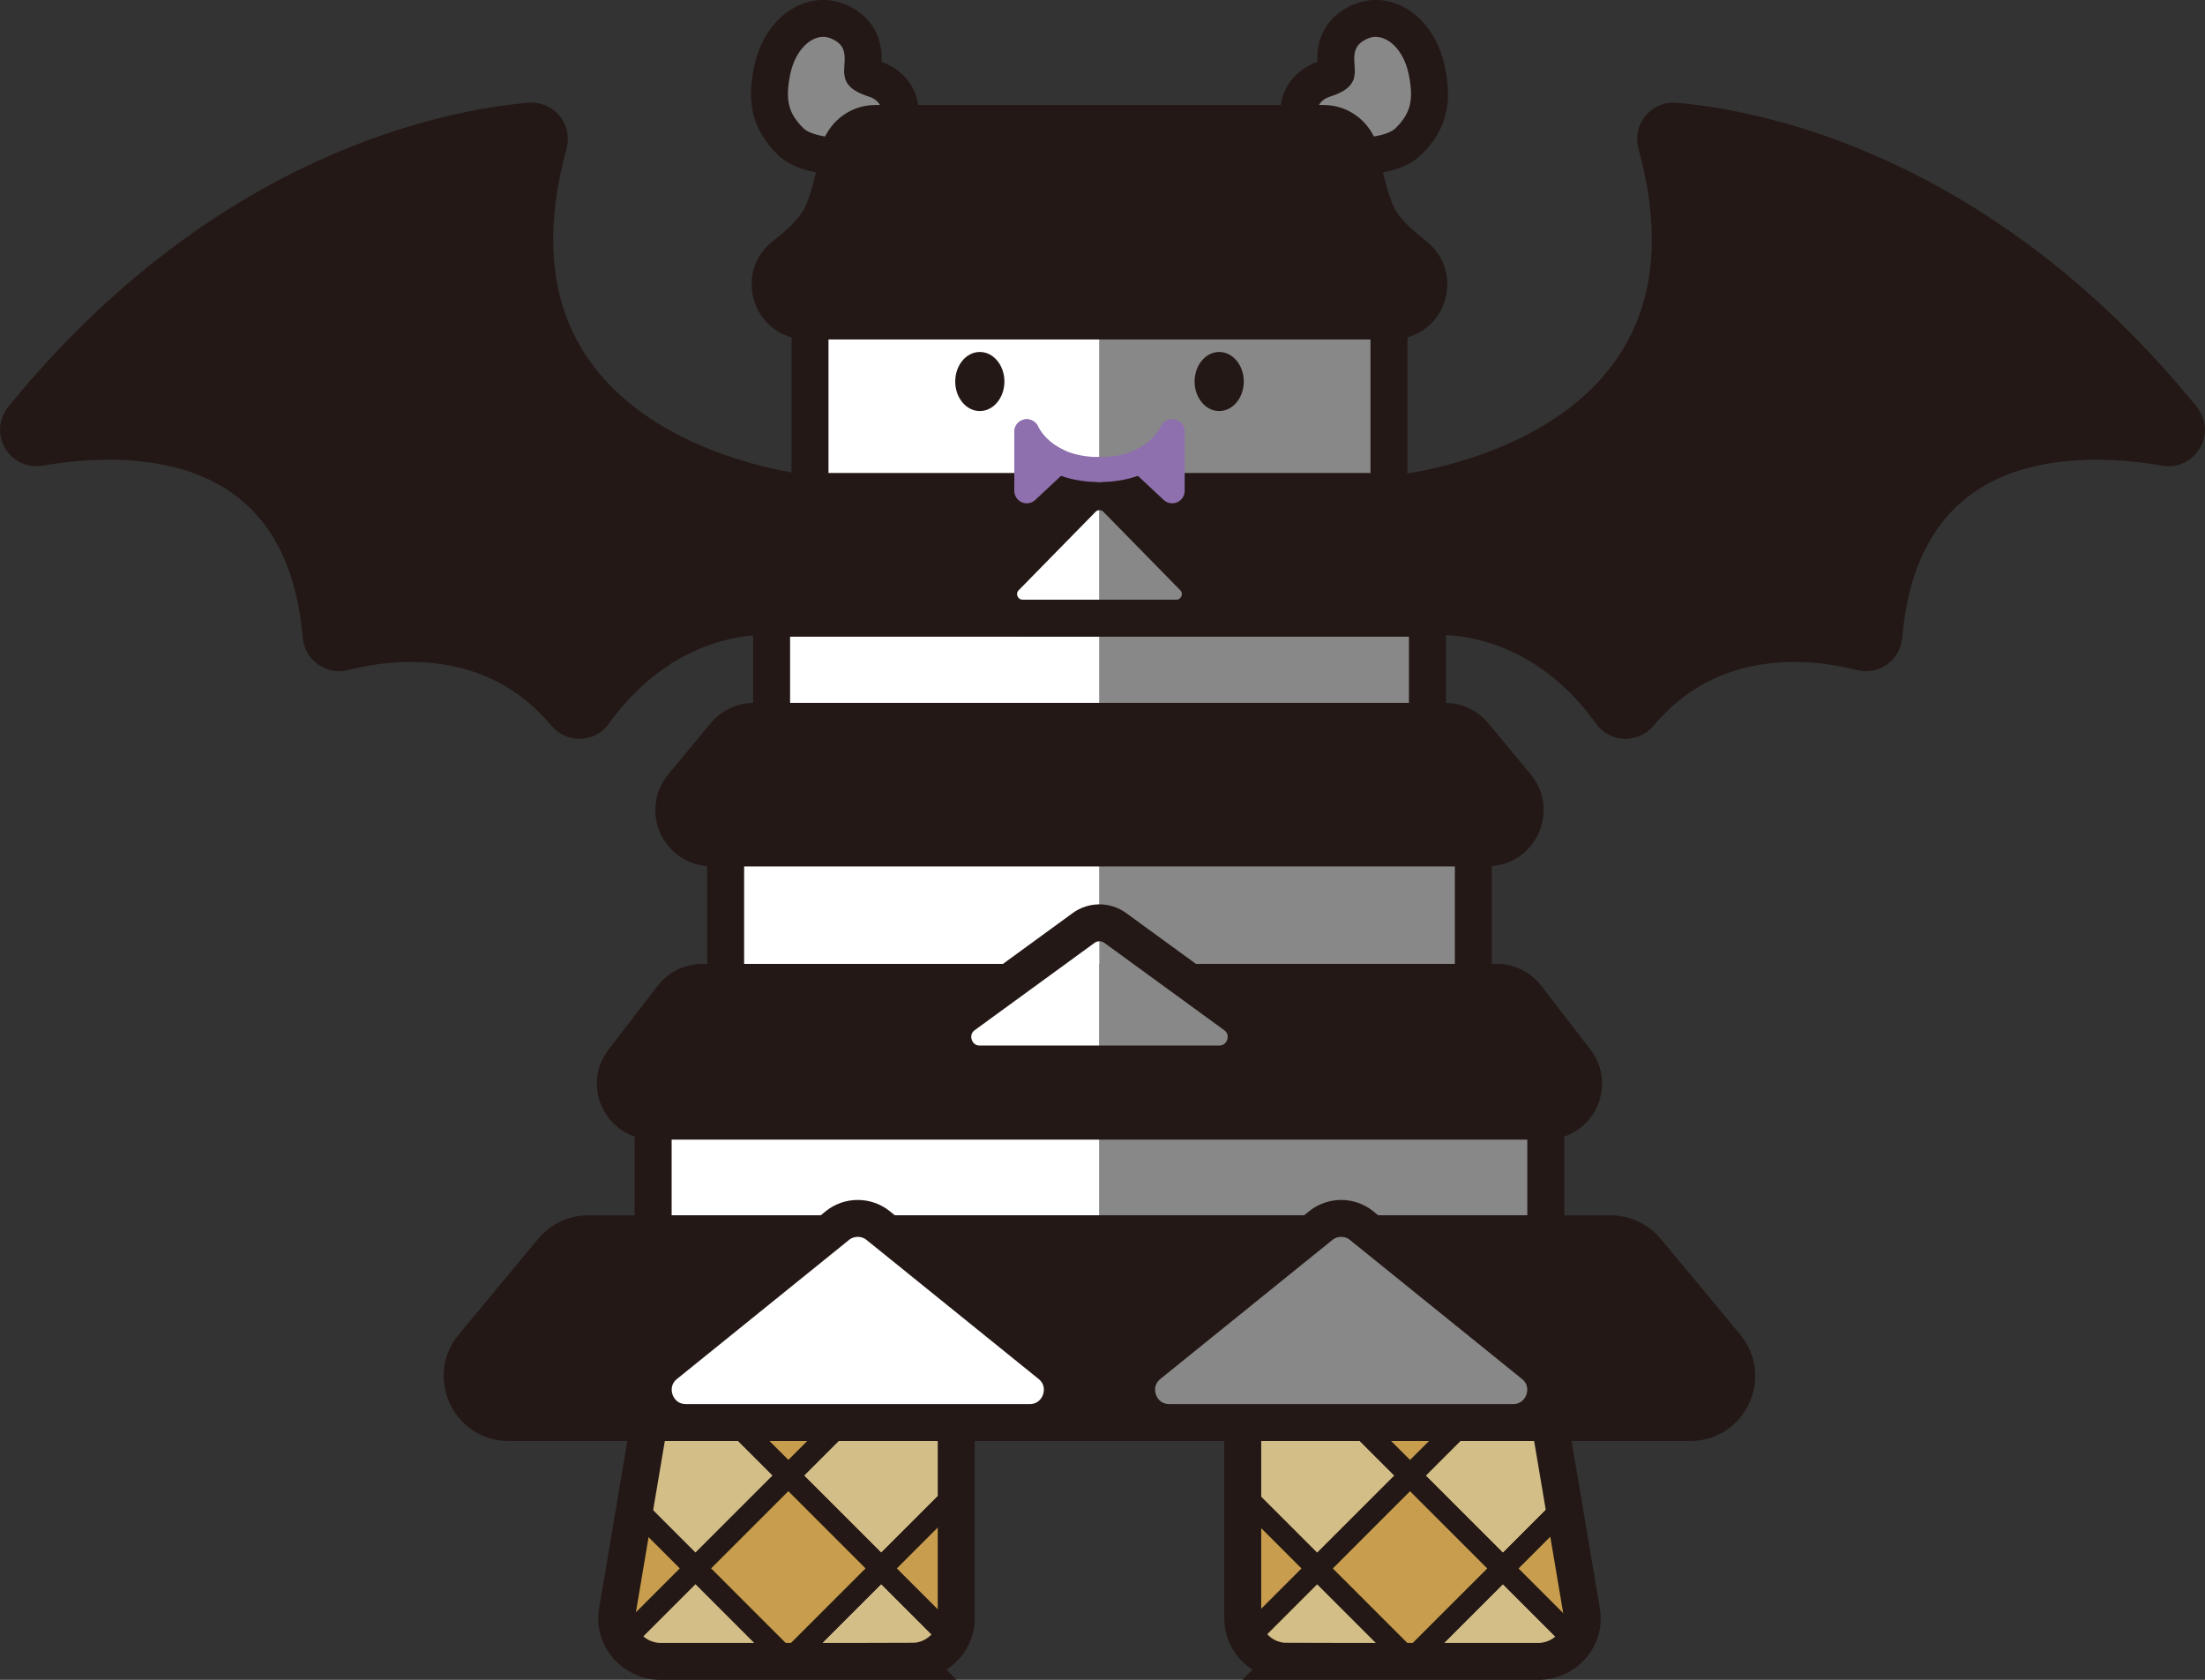 <svg viewBox="0 0 423.19 322.44" xmlns="http://www.w3.org/2000/svg" xmlns:xlink="http://www.w3.org/1999/xlink"><rect x="0" y="0" width="423.19" height="322.44" fill="#333333" stroke="none"/><clipPath id="a"><path d="m175.04 318.9h-48.19c-5.24 0-9.22-4.55-8.38-9.55l7.17-42.46c.67-3.98 4.22-6.9 8.38-6.9h41.01c4.69 0 8.49 3.68 8.49 8.22v42.46c0 4.54-3.8 8.22-8.49 8.22z"/></clipPath><clipPath id="b"><path d="m175.04 318.9h-48.19c-5.24 0-9.22-4.55-8.38-9.55l7.17-42.46c.67-3.98 4.22-6.9 8.38-6.9h41.01c4.69 0 8.49 3.68 8.49 8.22v42.46c0 4.54-3.8 8.22-8.49 8.22z"/></clipPath><clipPath id="c"><path d="m246.99 318.9h48.19c5.24 0 9.22-4.55 8.38-9.55l-7.17-42.46c-.67-3.98-4.22-6.9-8.38-6.9h-41.01c-4.69 0-8.49 3.68-8.49 8.22v42.46c0 4.54 3.8 8.22 8.49 8.22z"/></clipPath><clipPath id="d"><path d="m246.99 318.9h48.19c5.24 0 9.22-4.55 8.38-9.55l-7.17-42.46c-.67-3.98-4.22-6.9-8.38-6.9h-41.01c-4.69 0-8.49 3.68-8.49 8.22v42.46c0 4.54 3.8 8.22 8.49 8.22z"/></clipPath><path d="m155.46 94.38s-66.42-6.11-49.76-66.67c.71-2.57-1.34-5.08-4-4.85-15.15 1.29-58.63 9.26-97.68 57.21-2.23 2.74.12 6.81 3.61 6.21 17.18-2.95 50.22-3.37 53.61 35.86.2 2.36 2.46 4.02 4.76 3.43 8.75-2.24 28.42-4.84 42.24 11.7 1.62 1.93 4.61 1.86 6.07-.2 4.77-6.72 15.67-18.42 33.79-18.42l7.37-24.27z" fill="#231815" stroke="#231815" stroke-linecap="round" stroke-linejoin="round" stroke-width="6.29"/><path d="m267.73 94.38s66.42-6.11 49.76-66.67c-.71-2.57 1.34-5.08 4-4.85 15.15 1.29 58.63 9.26 97.68 57.21 2.23 2.74-.12 6.81-3.61 6.21-17.18-2.95-50.22-3.37-53.61 35.86-.2 2.36-2.46 4.02-4.76 3.43-8.75-2.24-28.42-4.84-42.24 11.7-1.62 1.93-4.61 1.86-6.07-.2-4.77-6.72-15.67-18.42-33.79-18.42l-7.37-24.27z" fill="#231815" stroke="#231815" stroke-linecap="round" stroke-linejoin="round" stroke-width="6.29"/><path d="m175.04 318.9h-48.19c-5.24 0-9.22-4.55-8.38-9.55l7.17-42.46c.67-3.98 4.22-6.9 8.38-6.9h41.01c4.69 0 8.49 3.68 8.49 8.22v42.46c0 4.54-3.8 8.22-8.49 8.22z" fill="#d3be88"/><g clip-path="url(#a)" fill="#c89e4e" stroke="#231815" stroke-miterlimit="10" stroke-width="4.25"><path d="m103.09 288.46h25.21v25.21h-25.21z" transform="matrix(.707 -.707 .707 .707 -179 169.99)"/><path d="m138.75 252.81h25.21v25.21h-25.21z" transform="matrix(.707 -.707 .707 .707 -143.35 184.76)"/><path d="m138.75 288.46h25.21v25.21h-25.21z" transform="matrix(.707 -.707 .707 .707 -168.56 195.2)"/><path d="m138.75 324.12h25.21v25.21h-25.21z" transform="matrix(.707 -.707 .707 .707 -193.77 205.65)"/><path d="m174.4 288.46h25.21v25.21h-25.21z" transform="matrix(.707 -.707 .707 .707 -158.12 220.41)"/></g><g clip-path="url(#b)" fill="#c89e4e" stroke="#231815" stroke-miterlimit="10" stroke-width="4.25"><path d="m103.09 288.46h25.21v25.21h-25.21z" transform="matrix(.707 -.707 .707 .707 -179 169.99)"/><path d="m138.75 252.81h25.21v25.21h-25.21z" transform="matrix(.707 -.707 .707 .707 -143.35 184.76)"/><path d="m138.75 288.46h25.21v25.21h-25.21z" transform="matrix(.707 -.707 .707 .707 -168.56 195.2)"/><path d="m138.75 324.12h25.21v25.21h-25.21z" transform="matrix(.707 -.707 .707 .707 -193.77 205.65)"/><path d="m174.4 288.46h25.21v25.21h-25.21z" transform="matrix(.707 -.707 .707 .707 -158.12 220.41)"/></g><path d="m148.09 118.65h62.93v19.82h-62.93z" fill="#fff"/><path d="m211.02 118.65h62.93v19.82h-62.93z" fill="#888"/><path d="m139.27 162.73h71.75v25.83h-71.75z" fill="#fff"/><path d="m211.02 162.73h71.75v25.83h-71.75z" fill="#888"/><path d="m125.36 215.18h85.65v21.65h-85.65z" fill="#fff"/><path d="m211.02 215.18h85.65v21.65h-85.65z" fill="#888"/><path d="m155.46 58.08h55.56v36.3h-55.56z" fill="#fff"/><path d="m211.02 58.08h55.56v36.3h-55.56z" fill="#888"/><path d="m163.62 30.29c-6.54-.33-9.99-1.25-11.93-3.17-3.93-3.89-4.71-7.78-3.48-13.66 1.28-6.1 5.46-9.93 9.78-9.93 1.16 0 2.33.29 3.46.85 4.57 2.28 4.29 6.36 4.15 8.31-.03.45-.08 1.12-.02 1.34.04.06.27.49 2.43 1.2 3.31 1.1 5.92 4.43 4.28 9.38-1.18 3.55-5.16 5.67-8.32 5.67 0 0-.23 0-.34 0z" fill="#888" stroke="#231815" stroke-linejoin="round" stroke-width="7.09"/><path d="m258.41 30.29c6.54-.33 9.99-1.25 11.93-3.17 3.93-3.89 4.71-7.78 3.48-13.66-1.28-6.1-5.46-9.93-9.78-9.93-1.16 0-2.33.29-3.46.85-4.57 2.28-4.29 6.36-4.15 8.31.03.45.08 1.13.02 1.34-.04.06-.27.49-2.43 1.2-3.31 1.1-5.92 4.43-4.28 9.38 1.18 3.55 5.16 5.67 8.32 5.67h.34z" fill="#888" stroke="#231815" stroke-linejoin="round" stroke-width="7.09"/><path d="m175.04 318.9h-48.19c-5.24 0-9.22-4.55-8.38-9.55l7.17-42.46c.67-3.98 4.22-6.9 8.38-6.9h41.01c4.69 0 8.49 3.68 8.49 8.22v42.46c0 4.54-3.8 8.22-8.49 8.22z" fill="none" stroke="#231815" stroke-miterlimit="10" stroke-width="7.09"/><path d="m246.99 318.9h48.19c5.24 0 9.22-4.55 8.38-9.55l-7.17-42.46c-.67-3.98-4.22-6.9-8.38-6.9h-41.01c-4.69 0-8.49 3.68-8.49 8.22v42.46c0 4.54 3.8 8.22 8.49 8.22z" fill="#d3be88"/><g stroke="#231815"><g clip-path="url(#c)" fill="#c89e4e" stroke-miterlimit="10" stroke-width="4.25"><path d="m293.73 288.46h25.21v25.21h-25.21z" transform="matrix(.707 -.707 .707 .707 -123.17 304.79)"/><path d="m258.08 252.81h25.21v25.21h-25.21z" transform="matrix(.707 -.707 .707 .707 -108.4 269.14)"/><path d="m258.08 288.46h25.21v25.21h-25.21z" transform="matrix(.707 -.707 .707 .707 -133.61 279.58)"/><path d="m258.08 324.12h25.21v25.21h-25.21z" transform="matrix(.707 -.707 .707 .707 -158.82 290.03)"/><path d="m222.42 288.46h25.21v25.21h-25.21z" transform="matrix(.707 -.707 .707 .707 -144.05 254.37)"/></g><g clip-path="url(#d)" fill="#c89e4e" stroke-miterlimit="10" stroke-width="4.25"><path d="m293.73 288.46h25.21v25.21h-25.21z" transform="matrix(.707 -.707 .707 .707 -123.17 304.79)"/><path d="m258.08 252.81h25.21v25.21h-25.21z" transform="matrix(.707 -.707 .707 .707 -108.4 269.14)"/><path d="m258.08 288.46h25.21v25.21h-25.21z" transform="matrix(.707 -.707 .707 .707 -133.61 279.58)"/><path d="m258.08 324.12h25.21v25.21h-25.21z" transform="matrix(.707 -.707 .707 .707 -158.82 290.03)"/><path d="m222.42 288.46h25.21v25.21h-25.21z" transform="matrix(.707 -.707 .707 .707 -144.05 254.37)"/></g><path d="m246.99 318.9h48.19c5.24 0 9.22-4.55 8.38-9.55l-7.17-42.46c-.67-3.98-4.22-6.9-8.38-6.9h-41.01c-4.69 0-8.49 3.68-8.49 8.22v42.46c0 4.54 3.8 8.22 8.49 8.22z" fill="none" stroke-miterlimit="10" stroke-width="7.09"/><path d="m125.36 215.18h171.31v21.65h-171.31z" fill="none" stroke-linecap="round" stroke-linejoin="round" stroke-width="7.09"/><path d="m139.27 162.73h143.5v25.83h-143.5z" fill="none" stroke-linecap="round" stroke-linejoin="round" stroke-width="7.09"/><path d="m148.09 118.65h125.86v19.82h-125.86z" fill="none" stroke-linecap="round" stroke-linejoin="round" stroke-width="7.09"/><path d="m155.46 58.08h111.11v36.3h-111.11z" fill="none" stroke-linecap="round" stroke-linejoin="round" stroke-width="7.09"/></g><path d="m154.88 61.63c-3.07 0-5.7-1.86-6.69-4.74-.99-2.87-.06-5.94 2.35-7.83 2.99-2.33 5.2-4.54 6.39-6.38 1.51-2.34 2.92-6.95 3.86-12.65.61-3.67 3.61-6.33 7.15-6.33h86.15c3.53 0 6.53 2.66 7.14 6.33.95 5.7 2.35 10.31 3.86 12.65 1.19 1.84 3.4 4.05 6.39 6.38 2.42 1.88 3.34 4.95 2.35 7.82-.99 2.88-3.61 4.74-6.69 4.74h-112.27z" fill="#231815"/><path d="m254.09 27.25c1.79 0 3.32 1.41 3.65 3.37.65 3.92 2.01 10.32 4.38 13.99 1.63 2.53 4.39 5.07 7.19 7.25 2.64 2.06 1.21 6.22-2.16 6.22h-112.27c-3.37 0-4.8-4.17-2.16-6.22 2.8-2.18 5.55-4.72 7.19-7.25 2.37-3.68 3.73-10.07 4.38-13.99.32-1.96 1.86-3.37 3.65-3.37zm0-7.09h-86.15c-5.27 0-9.75 3.91-10.64 9.29-.86 5.16-2.11 9.39-3.35 11.31-.56.86-2.02 2.73-5.59 5.5-3.63 2.83-5.01 7.45-3.52 11.77 1.49 4.33 5.43 7.13 10.04 7.13h112.27c4.61 0 8.55-2.8 10.04-7.13s.1-8.95-3.52-11.77c-3.56-2.78-5.03-4.64-5.59-5.5-1.24-1.92-2.49-6.15-3.35-11.31-.89-5.39-5.37-9.29-10.64-9.29z" fill="#231815"/><path d="m324.41 273.05h-226.79c-7.55 0-11.68-8.8-6.86-14.61l15.26-18.39c1.69-2.04 4.21-3.22 6.86-3.22h196.26c2.65 0 5.17 1.18 6.86 3.22l15.26 18.39c4.82 5.81.69 14.61-6.86 14.61z" fill="#231815" stroke="#231815" stroke-linecap="round" stroke-linejoin="round" stroke-width="7.09"/><path d="m296.74 215.18h-171.45c-5.96 0-9.33-6.84-5.69-11.56l9.45-12.26c1.36-1.76 3.46-2.8 5.69-2.8h152.55c2.23 0 4.33 1.03 5.69 2.8l9.45 12.26c3.64 4.72.27 11.56-5.69 11.56z" fill="#231815" stroke="#231815" stroke-linecap="round" stroke-linejoin="round" stroke-width="7.09"/><path d="m285.48 162.73h-148.93c-6.11 0-9.46-7.12-5.56-11.83l8.13-9.82c1.37-1.66 3.41-2.62 5.56-2.62h132.67c2.15 0 4.19.96 5.56 2.62l8.13 9.82c3.9 4.71.55 11.83-5.56 11.83z" fill="#231815" stroke="#231815" stroke-linecap="round" stroke-linejoin="round" stroke-width="7.09"/><path d="m275.1 118.64h-128.16c-6.93 0-10.6-8.2-5.97-13.37l7.37-8.23c1.52-1.7 3.69-2.67 5.97-2.67h113.43c2.28 0 4.45.97 5.97 2.67l7.37 8.23c4.63 5.17.96 13.37-5.97 13.37z" fill="#231815" stroke="#231815" stroke-linecap="round" stroke-linejoin="round" stroke-width="7.09"/><path d="m160.7 235.26-32.99 26.66c-4.59 3.71-1.97 11.13 3.93 11.13h65.98c5.9 0 8.52-7.42 3.93-11.13l-32.99-26.66c-2.29-1.85-5.57-1.85-7.87 0z" fill="#fff" stroke="#231815" stroke-linecap="round" stroke-linejoin="round" stroke-width="7.09"/><ellipse cx="188.05" cy="73.23" fill="#231815" rx="4.72" ry="5.67"/><path d="m261.33 235.26 32.99 26.66c4.59 3.71 1.97 11.13-3.93 11.13h-65.98c-5.9 0-8.52-7.42-3.93-11.13l32.99-26.66c2.29-1.85 5.57-1.85 7.87 0z" fill="#888" stroke="#231815" stroke-linecap="round" stroke-linejoin="round" stroke-width="7.09"/><ellipse cx="233.99" cy="73.23" fill="#231815" rx="4.72" ry="5.67"/><path d="m207.72 95.77-14.74 15.04c-2.86 2.92-.79 7.84 3.3 7.84h14.74v-24.26c-1.2 0-2.39.46-3.3 1.38z" fill="#fff"/><path d="m229.05 110.8-14.74-15.04c-.9-.92-2.1-1.38-3.3-1.38v24.26h14.74c4.09 0 6.16-4.92 3.3-7.84z" fill="#888"/><path d="m207.96 178.13-22.96 16.73c-4.05 2.96-1.96 9.37 3.05 9.37h22.96v-27.1c-1.07 0-2.14.33-3.05.99z" fill="#fff"/><path d="m237.03 194.86-22.96-16.73c-.91-.66-1.98-.99-3.05-.99v27.1h22.96c5.02 0 7.11-6.42 3.05-9.37z" fill="#888"/><path d="m207.96 178.13-22.96 16.73c-4.05 2.96-1.96 9.37 3.05 9.37h45.92c5.02 0 7.11-6.42 3.05-9.37l-22.96-16.73c-1.82-1.33-4.29-1.33-6.11 0z" fill="none" stroke="#231815" stroke-linecap="round" stroke-linejoin="round" stroke-width="7.09"/><path d="m207.72 95.77-14.74 15.04c-2.86 2.92-.79 7.84 3.3 7.84h29.47c4.09 0 6.16-4.92 3.3-7.84l-14.74-15.04c-1.81-1.85-4.78-1.85-6.59 0z" fill="none" stroke="#231815" stroke-linecap="round" stroke-linejoin="round" stroke-width="7.09"/><path d="m197.06 82.87s2.98 7.26 13.96 7.26" fill="none" stroke="#8f70ae" stroke-linecap="round" stroke-linejoin="round" stroke-width="4.79"/><path d="m197.06 82.87v11.34l6.06-5.67c-4.61-2.14-6.06-5.66-6.06-5.66z" fill="#8f70ae" stroke="#8f70ae" stroke-linecap="round" stroke-linejoin="round" stroke-width="4.79"/><path d="m224.97 82.87s-2.98 7.26-13.96 7.26" fill="none" stroke="#8f70ae" stroke-linecap="round" stroke-linejoin="round" stroke-width="4.79"/><path d="m224.97 82.87v11.34s-6.06-5.67-6.06-5.67c4.61-2.14 6.06-5.66 6.06-5.66z" fill="#8f70ae" stroke="#8f70ae" stroke-linecap="round" stroke-linejoin="round" stroke-width="4.79"/></svg>